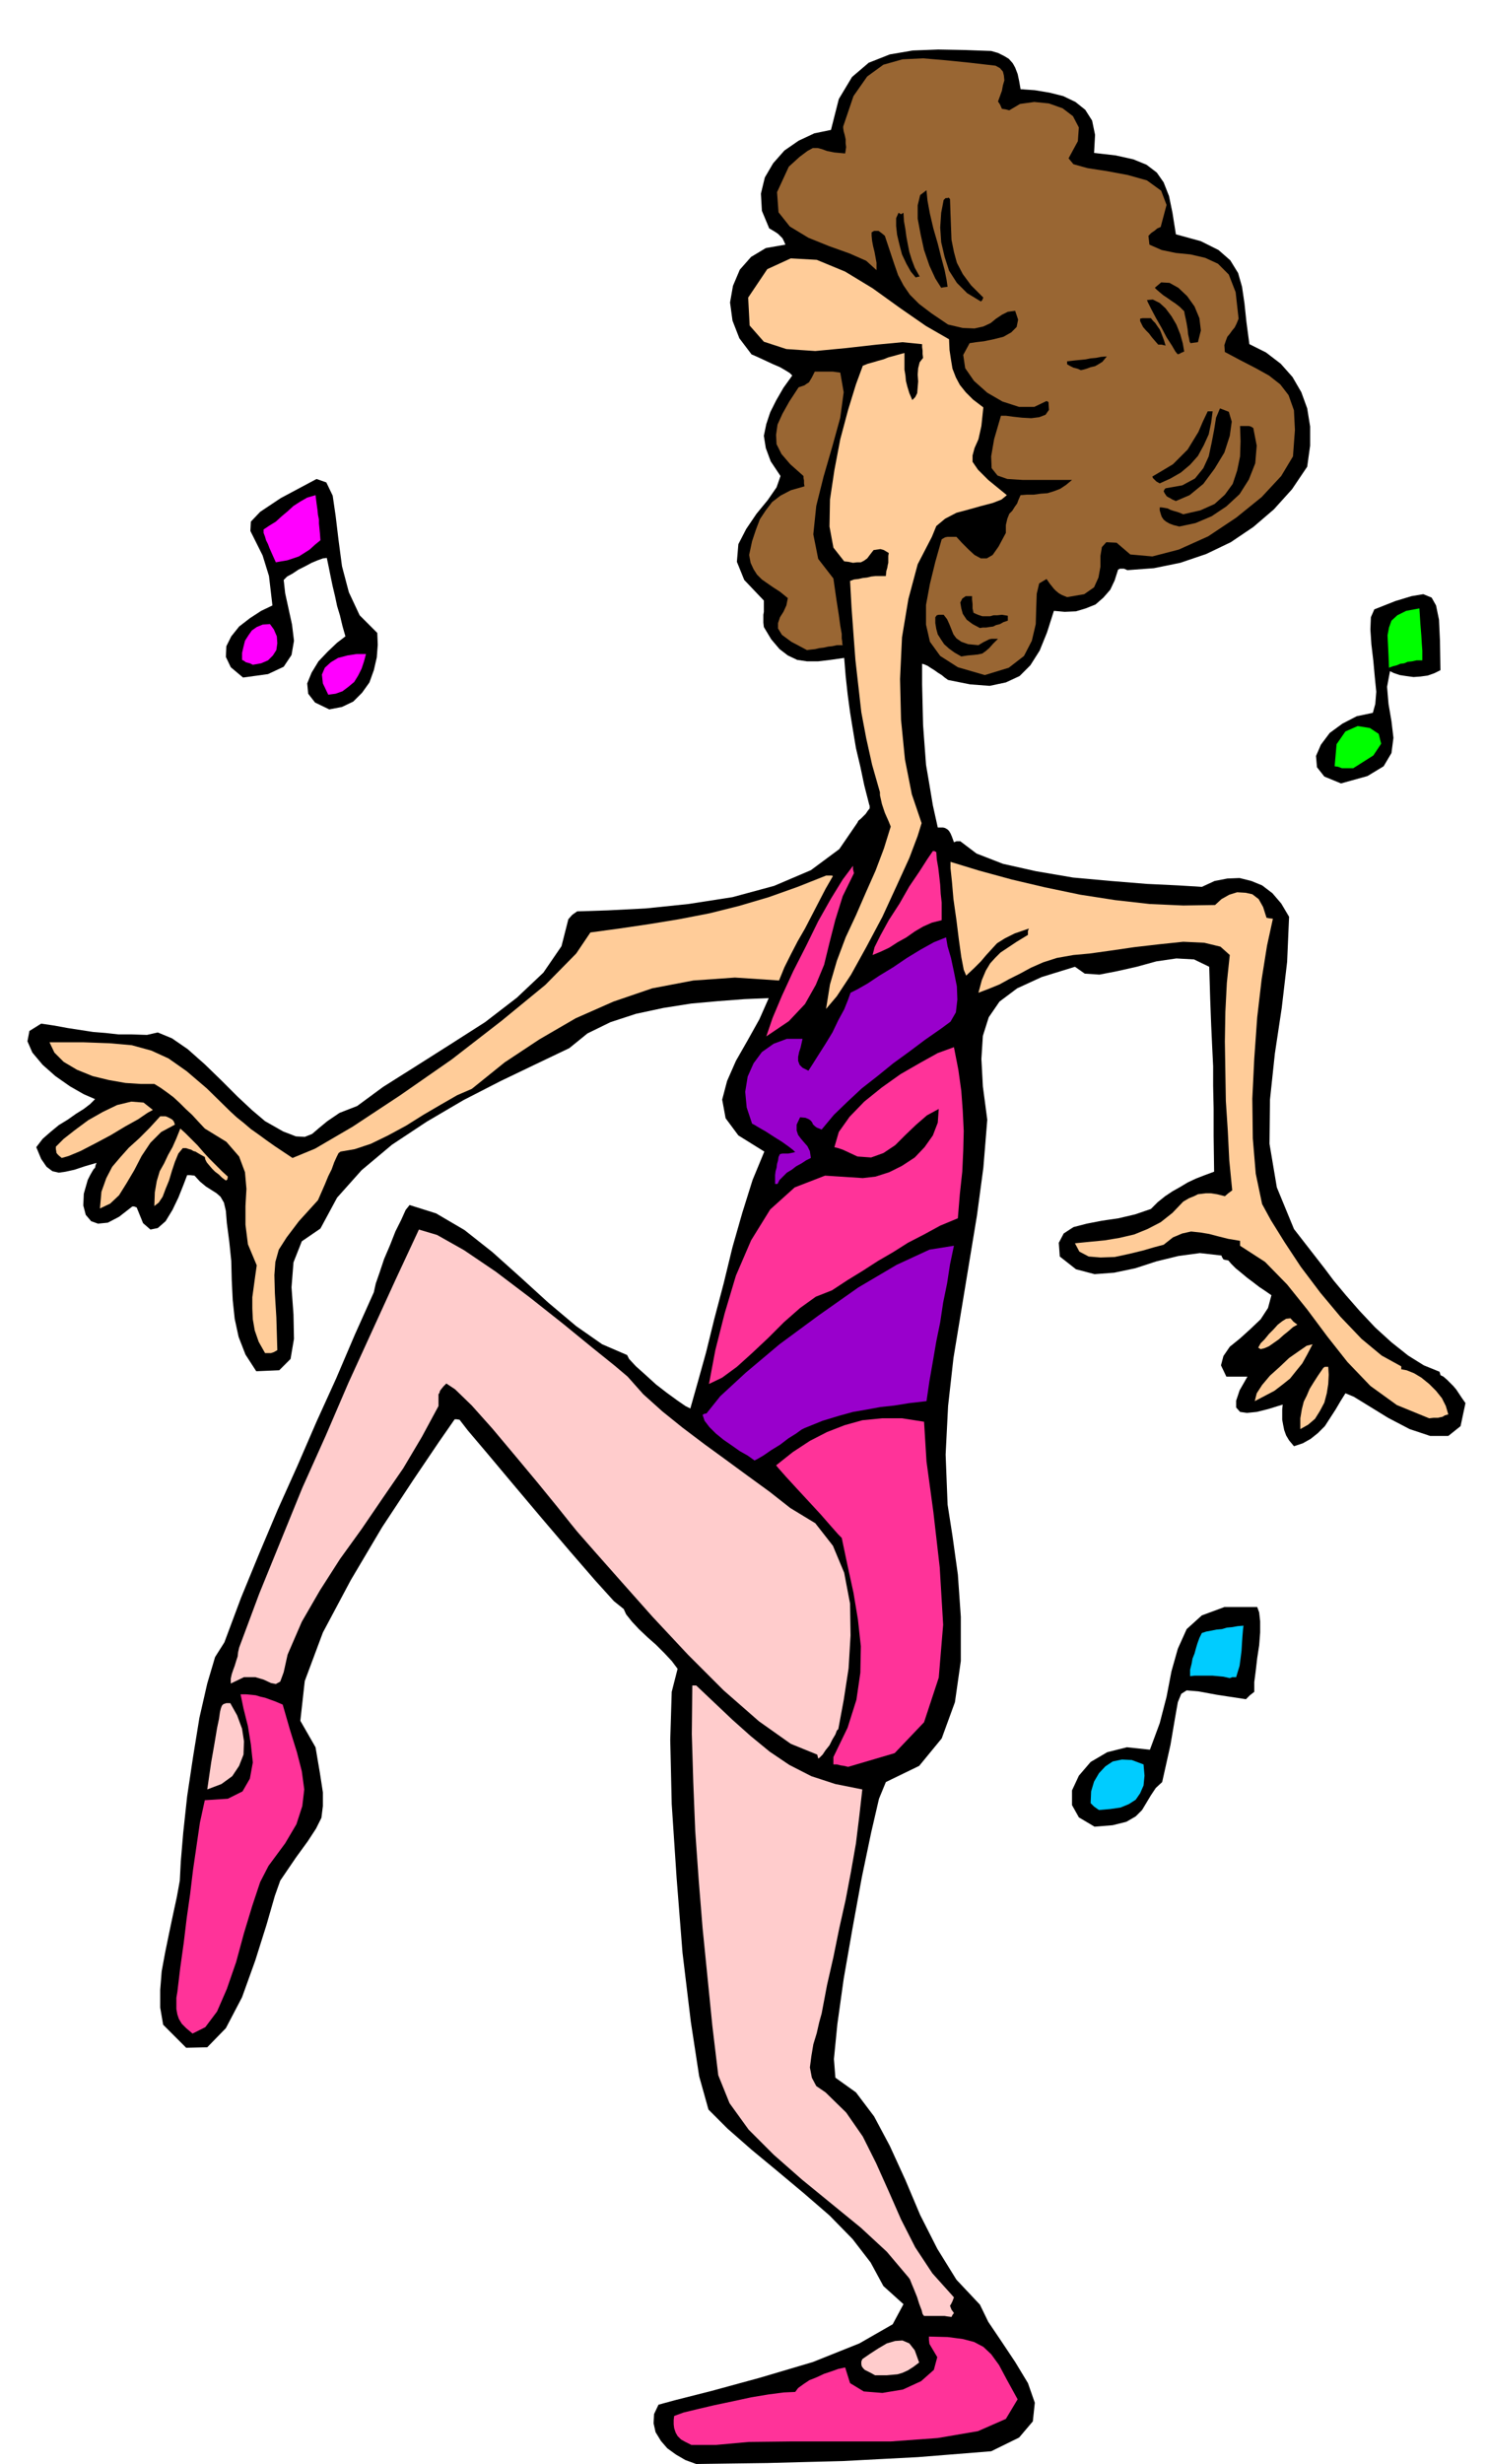 <svg xmlns="http://www.w3.org/2000/svg" width="490.455" height="812.198" fill-rule="evenodd" stroke-linecap="round" preserveAspectRatio="none" viewBox="0 0 3035 5026"><style>.brush1{fill:#000}.pen1{stroke:none}.brush2{fill:#f39}.brush3{fill:#fcc}.brush4{fill:#0cf}.brush5{fill:#90c}.brush6{fill:#fc9}.brush7{fill:#0f0}.brush8{fill:#f0f}.brush9{fill:#963}</style><path d="m1421 5026-22-8-19-11-18-13-13-15-11-18-4-18 1-19 9-19 33-9 75-19 99-27 108-32 95-38 68-39 22-41-41-37-26-48-37-48-47-48-52-45-55-46-52-43-49-43-39-39-19-68-17-111-17-141-12-152-10-151-3-131 3-98 12-47-12-16-15-16-17-17-17-15-18-17-14-15-12-15-5-11-20-16-38-42-52-60-58-68-59-70-52-62-39-46-17-22-6-1h-4l-32 46-52 77-64 97-64 108-57 107-37 99-9 81 31 54 9 53 6 39v28l-3 24-11 22-17 26-24 33-32 47-11 31-17 59-23 73-27 75-33 63-38 39-43 1-47-47-6-35v-36l3-38 7-38 8-39 8-38 8-37 6-33 2-39 5-59 8-74 12-80 13-80 16-70 16-54 19-30 34-91 37-90 38-90 40-89 39-90 40-88 38-89 39-87 4-18 8-23 9-27 12-28 11-28 12-24 9-20 8-10 54 17 58 34 57 45 58 52 56 51 57 48 53 37 51 22 4 8 14 15 19 17 22 20 22 17 22 16 16 11 10 5 15-53 17-61 17-69 19-72 18-74 20-70 21-67 24-58-53-33-26-35-7-38 10-38 18-41 24-42 24-43 19-43-49 2-53 4-56 5-57 9-56 12-52 17-47 23-37 30-67 32-73 35-76 39-75 44-71 47-62 52-50 56-34 63-38 26-17 43-4 51 4 55 1 50-7 41-23 23-47 2-22-34-14-36-8-37-4-38-2-41-1-39-4-39-5-38-2-25-4-17-7-12-8-7-11-7-11-7-12-10-11-12-9-1h-6l-8 21-10 25-12 25-14 23-16 14-15 3-15-13-13-32-5-2h-4l-27 21-23 12-20 2-14-5-11-13-5-19 1-24 8-28 5-10 4-7 3-5 3-3 1-5 2-5-24 7-21 7-18 4-14 2-13-3-12-9-11-16-10-24 13-17 16-14 17-14 18-11 17-12 16-10 13-10 10-10-23-10-28-16-30-21-26-23-21-25-10-23 4-21 24-15 27 4 27 5 26 4 26 4 25 2 27 3h27l31 1 22-5 29 12 32 22 35 31 34 33 33 33 30 28 26 22 37 21 26 10 18 1 15-6 14-12 17-14 25-17 36-14 53-39 65-41 71-45 72-46 65-50 54-51 37-54 14-55 8-9 10-7 62-2 78-4 87-9 90-14 85-23 75-32 58-43 37-54 2-4 5-4 5-5 5-5 4-6 4-5v-5l-1-3-10-39-8-38-9-38-6-36-6-37-5-37-4-37-3-37-28 4-25 3h-23l-20-3-19-9-17-13-17-20-15-25-1-9v-16l1-6v-23l-40-42-15-37 3-36 16-31 21-31 23-28 18-26 8-23-20-30-10-27-4-25 5-24 8-24 12-24 15-26 18-25-5-5-8-5-12-7-14-6-15-7-13-6-11-5-5-2-25-33-14-36-5-37 6-34 14-33 23-26 30-18 40-7-3-7-3-6-5-5-4-4-6-4-5-3-5-3-2-1-15-36-2-35 8-33 17-29 23-26 29-20 32-15 34-7 16-63 27-45 34-29 43-17 47-8 52-2 53 1 55 2 14 4 12 6 10 6 8 9 5 9 5 13 3 14 3 17 29 2 30 5 28 7 25 12 20 16 14 22 6 29-2 37 44 5 36 8 27 11 21 16 14 20 11 28 7 34 7 44 51 14 36 18 24 21 16 26 8 28 5 34 4 38 6 45 34 17 30 23 24 27 18 31 12 33 6 37v39l-6 43-31 46-37 41-42 36-46 31-50 24-53 18-54 11-54 4-7-3h-8l-4 2-7 22-9 19-14 16-16 14-20 8-20 6-23 1-22-2-14 44-15 37-19 30-22 22-28 13-33 7-40-3-45-9-7-5-6-5-8-5-7-5-8-5-6-4-7-3-4-1v42l1 42 1 41 3 41 3 40 7 41 7 42 10 45h11l4 1 5 3 3 3 3 5 3 7 4 11 5-2h8l33 25 54 21 67 15 76 13 77 7 74 6 63 3 49 3 26-12 26-5 25-1 24 6 22 9 21 16 18 21 16 27-4 92-11 94-14 93-10 94-1 90 15 89 35 85 63 81 18 24 25 30 28 32 32 34 33 30 34 27 32 20 32 13 1 3 1 4 6 3 7 6 6 6 7 7 6 7 6 9 6 9 7 10-10 47-25 20h-37l-42-14-44-23-39-24-31-19-17-7-10 16-10 17-11 17-11 17-14 14-15 12-16 9-18 6-10-12-6-10-4-11-2-10-2-11v-21l1-10-29 9-24 6-20 2-14-2-8-9v-14l7-21 16-28h-43l-11-23 5-19 13-19 21-17 21-19 21-20 15-23 7-26-13-9-12-8-13-10-12-9-12-10-11-9-9-9-6-7-6-1-4-1-3-5-1-3-44-5-44 6-45 11-43 14-43 9-40 3-38-10-33-26-2-28 10-19 20-13 27-7 31-6 34-5 34-8 32-11 14-14 15-12 15-10 16-9 15-9 17-8 18-7 19-7-1-73v-56l-1-46v-40l-2-41-2-43-2-53-2-66-31-15-36-2-41 6-40 11-40 9-36 7-30-2-20-14-68 21-50 23-36 27-22 32-12 38-3 47 3 56 9 68-8 98-13 97-16 97-16 97-16 97-11 98-5 99 4 102 10 64 11 79 6 86v90l-12 84-27 74-46 56-68 33-14 34-16 69-19 91-19 104-18 103-13 93-7 71 3 38 42 30 37 49 32 60 32 70 30 71 35 69 39 63 48 51 17 35 27 40 28 42 26 43 14 40-4 38-28 33-57 28-75 6-75 6-77 4-76 4-78 2-75 2-75 1-71 1z" class="pen1 brush1"/><path d="m1411 4987-12-6-9-5-7-7-4-7-3-9-1-8v-9l1-8 19-7 29-7 34-8 38-8 37-8 36-6 31-4 23-1 6-8 11-8 12-8 15-6 15-7 15-5 14-5 14-3 10 32 28 17 38 3 42-7 37-17 26-23 7-26-16-27-1-8v-7l38 1 31 4 23 6 19 10 16 15 16 22 16 30 22 40-24 40-57 25-82 14-96 7h-203l-87 1-66 6h-51z" class="pen1 brush2"/><path d="m1786 4845-9-5-6-3-6-3-3-3-3-4-1-4v-6l2-5 16-11 17-11 17-10 17-5 15-1 14 6 11 14 9 25-12 9-11 7-11 5-10 3-11 1-11 1h-24zm100-121-3-4-2-8-5-13-4-13-6-15-5-12-4-10-3-4-44-52-53-49-60-49-60-49-58-51-51-51-39-54-23-57-12-100-10-100-10-100-8-99-7-99-4-99-3-99 1-99h8l37 35 37 35 37 33 39 32 40 27 45 23 49 16 55 11-6 53-7 57-10 57-11 58-13 58-12 59-13 57-11 58-5 18-5 22-7 23-4 24-3 23 4 21 9 17 19 13 42 41 34 49 27 54 26 58 25 57 29 57 35 53 44 49-3 8-3 6-2 3 1 3 2 5 5 7-3 4-2 4-8-1-6-1h-42z" class="pen1 brush3"/><path d="m393 4148-13-11-9-9-6-10-3-9-2-11v-23l2-12 6-50 7-50 6-50 7-49 6-50 7-48 7-48 10-46 47-3 30-15 15-26 6-33-4-37-6-37-9-36-6-29h11l11 1 9 1 10 3 9 2 11 4 11 4 14 6 15 52 14 45 10 39 5 37-4 34-12 37-23 39-34 46-17 33-16 48-17 56-16 59-19 55-20 46-24 32-26 13z" class="pen1 brush2"/><path d="m2234 3726-32-19-14-25v-30l14-30 24-28 34-20 40-10 47 5 20-54 14-54 10-52 13-46 18-40 31-28 46-17h67l4 11 2 18v23l-2 26-4 26-3 26-3 23v20l-9 7-8 8-59-9-38-7-24-2-11 7-7 17-6 34-9 53-17 76-13 12-10 15-9 15-9 15-13 13-19 11-28 7-37 3z" class="pen1 brush1"/><path d="m2243 3692-10-7-7-7 1-24 6-20 10-17 13-14 15-10 19-4 20 1 24 9 2 23-2 20-7 16-9 13-14 9-17 7-21 3-23 2z" class="pen1 brush4"/><path d="m423 3650 8-55 7-40 5-30 4-19 2-14 2-8 2-5 3-3 6-2h8l14 25 10 27 4 26-1 27-9 23-14 21-22 16-29 11z" class="pen1 brush3"/><path d="m1731 3604-8-2-7-1-8-2h-7v-15l29-60 18-57 8-55 1-54-6-55-9-54-12-55-12-57-7-7-15-17-21-24-24-26-25-27-22-24-15-17-5-6 34-27 35-23 35-18 36-14 36-10 40-4h41l45 7 5 81 14 103 13 113 7 117-9 108-30 91-60 63-95 28z" class="pen1 brush2"/><path d="m1670 3587-1-4-1-4-54-22-65-46-72-63-73-73-72-77-64-72-54-61-36-41-13-16-28-35-40-49-45-54-47-56-42-47-34-33-18-12-6 6-4 5-3 4-1 4-2 3v24l-34 63-38 64-42 61-43 63-44 61-41 64-37 64-29 67-8 36-7 19-9 5-10-2-15-7-17-5h-23l-27 13v-10l2-9 3-9 3-8 3-10 3-9 1-9 2-9 41-110 44-108 44-108 48-107 46-107 48-105 48-105 48-103 37 11 55 31 65 44 70 53 67 53 60 49 46 37 26 22 32 36 39 35 41 33 45 34 44 32 45 33 44 32 42 33 51 31 36 46 23 55 12 63 1 65-4 67-10 65-11 59-3 3-3 8-6 10-6 12-8 10-6 9-6 6-3 2z" class="pen1 brush3"/><path d="m2510 3423-13-3-11-1-11-1h-37l-9 1v-13l3-12 2-11 4-10 3-11 3-10 4-11 5-10 9-3 11-2 10-2 11-1 10-3 11-1 11-2 12-1-1 8-1 12-1 14-1 17-2 16-2 15-4 13-3 10h-8l-5 2z" class="pen1 brush4"/><path d="m1540 2979-14-10-16-9-17-12-16-11-16-13-13-13-10-13-4-12 3-2 5-1 28-35 52-48 69-58 80-59 81-57 78-46 67-31 50-8-8 38-6 39-8 39-6 40-8 39-7 41-7 40-6 41-35 4-31 5-28 3-27 5-29 5-29 8-33 10-37 15-6 3-11 8-16 10-17 13-18 11-16 11-12 7-6 3z" class="pen1 brush5"/><path d="M2654 2915v-22l3-18 4-16 6-12 6-14 8-13 9-14 11-16 3-2h7l1 16-1 19-3 19-5 19-9 17-10 16-14 12-16 9z" class="pen1 brush6"/><path d="m2917 2893-66-27-54-39-47-49-41-52-41-55-41-51-45-46-51-33v-10l-24-4-20-5-19-5-18-3-19-2-18 4-19 8-19 15-19 5-24 7-29 7-28 6-29 1-24-2-19-10-9-17 30-3 31-3 30-5 30-7 27-11 27-14 24-19 22-23 12-7 10-4 8-4 8-1 8-1h10l13 2 16 4 7-6 8-6-6-61-3-60-4-61-1-60-1-62 1-60 3-59 6-57-19-17-33-8-43-2-48 5-52 6-48 7-43 6-33 3-34 6-28 9-25 11-22 12-22 11-20 11-22 9-21 8 7-26 8-19 9-15 10-11 11-11 15-10 18-12 23-14v-8l2-5-29 10-20 10-16 10-11 12-11 12-11 13-13 13-17 16-5-12-5-26-5-36-5-40-6-42-3-35-3-28v-13l59 18 66 18 68 16 72 15 71 11 71 8 68 3 65-1 13-12 16-9 16-5 17 1 14 3 13 10 9 16 7 22 5 1 8 1-12 55-11 69-9 77-6 84-4 82 1 81 6 72 13 62 18 33 28 45 33 50 40 53 41 49 43 45 41 34 40 22v6l11 2 15 6 15 9 16 13 14 14 12 15 8 16 5 17-7 2-5 3-5 1-4 1h-9l-9 1z" class="pen1 brush6"/><path d="m2561 2858 4-16 11-17 16-19 20-18 19-18 20-14 16-11 12-3-11 21-10 18-13 16-12 15-15 12-17 13-19 10-21 11z" class="pen1 brush6"/><path d="m1447 2823 13-69 19-75 23-77 31-72 39-63 50-45 62-24 77 5 26-3 28-9 26-13 26-17 20-21 17-24 10-26 2-28-24 13-22 19-22 21-21 21-24 16-25 9-28-2-30-14-9-3-8-2 9-31 22-31 30-31 36-29 38-27 40-23 36-20 33-12 9 46 6 43 3 41 2 41-1 40-2 43-5 46-4 49-36 15-33 18-33 17-30 19-31 18-31 20-31 19-32 21-33 13-32 23-33 29-32 32-33 31-31 28-30 22-27 13z" class="pen1 brush2"/><path d="m541 2760-13-23-8-23-4-23-1-22v-23l3-22 3-22 3-21-18-43-5-40v-38l2-35-3-34-12-32-26-30-44-27-14-15-12-13-13-12-12-12-13-12-12-9-14-10-13-8h-28l-31-2-34-6-33-8-32-13-27-16-19-19-10-21h68l55 2 45 4 40 11 35 16 37 26 41 35 48 47 13 12 15 12 14 12 17 12 15 11 17 12 18 12 18 12 46-19 77-45 97-64 105-73 102-79 89-73 63-64 29-43 59-8 61-9 61-10 62-12 60-15 61-18 59-21 58-23h12l2 1-15 26-14 27-14 27-14 27-15 26-14 27-13 26-11 27-90-6-85 6-84 16-79 27-77 34-74 43-71 47-67 54-30 13-33 19-36 21-35 22-37 20-35 17-33 11-29 5-4 3-4 8-5 11-5 14-7 14-7 17-7 16-7 16-39 43-25 33-16 25-7 25-2 27 1 37 3 49 2 67-7 4-6 2h-12zm2032-8-3-2-2-1 5-9 8-8 9-11 9-9 9-10 9-7 8-5 9-1 6 7 8 6-9 5-9 8-10 8-10 9-10 7-10 7-9 4-8 2z" class="pen1 brush6"/><path d="m204 2465 3-34 10-28 12-23 17-20 17-19 21-19 21-21 22-24h11l5 2 4 2 5 3 3 4 2 6-28 15-22 22-18 27-15 29-16 27-15 24-18 17-21 10zm111-5 1-28 4-23 6-20 9-16 8-17 9-16 8-18 8-20 10 9 12 12 13 13 13 15 12 13 13 13 12 12 12 11-1 6-3 2-8-6-6-6-8-6-6-6-6-7-5-6-3-6-1-5-9-5-5-3-5-3-4-1-5-3-4-1-6-2h-7l-9 11-7 17-6 18-6 20-7 17-6 16-8 12-9 7z" class="pen1 brush6"/><path d="M1582 2415v-18l1-8 2-7 1-8 2-7 1-7 3-6 5-1h12l5-1 9-2-4-4-9-7-14-10-16-10-17-11-14-8-10-6-4-2-11-33-3-32 5-31 12-27 17-23 24-17 27-10h32l-2 9-2 9-3 9-2 10v8l3 8 6 6 12 6 9-14 12-19 14-22 14-23 12-25 12-22 8-20 5-14 14-7 21-12 24-16 28-17 28-19 28-17 27-15 25-10 3 18 7 24 6 28 6 30 1 27-3 26-11 19-19 14-33 23-32 24-33 24-32 26-32 25-29 27-28 27-25 30-10-4-4-3-4-4-1-3-3-4-4-3-7-3-11-1-7 15v12l3 9 6 8 6 7 7 8 5 10 2 14-10 5-9 6-11 6-9 7-10 6-8 8-7 7-4 8h-5z" class="pen1 brush5"/><path d="m126 2362-6-5-3-3-2-3v-2l-1-5v-5l16-16 23-18 27-20 30-17 29-14 29-7 25 2 19 15-11 6-19 13-27 15-30 18-32 17-29 15-24 10-14 4z" class="pen1 brush6"/><path d="m1564 2114 13-38 19-45 23-50 26-51 25-51 26-46 24-39 21-28v7l2 8-23 47-15 48-12 47-11 45-17 41-22 39-33 35-46 31z" class="pen1 brush2"/><path d="m1686 2058 8-50 14-48 18-48 21-45 20-46 20-45 17-45 14-45-4-10-4-9-4-9-3-9-3-9-2-9-2-9v-6l-16-56-12-54-10-53-6-53-6-53-4-53-4-55-3-54 8-3 9-1 9-2 9-1 8-2 9-1h21l1-10 2-7 1-6 1-4v-14l1-6-10-6-7-2-7 1-7 1-7 9-6 8-7 5-6 3h-8l-8 1-9-2-9-1-22-28-8-43 1-55 9-60 12-63 16-60 16-52 14-38 10-4 11-3 10-3 11-3 10-4 11-3 11-3 11-3v34l2 12 1 11 3 12 4 13 6 14 6-6 4-8 1-12 1-12-1-14 1-13 3-12 7-9-1-8v-7l-1-7v-6l-40-4-53 5-62 7-63 6-59-4-46-15-29-33-3-57 39-58 48-22 53 3 58 24 56 34 57 41 52 36 47 27 1 22 3 20 3 18 7 18 8 15 12 15 15 15 21 16-4 38-6 27-8 18-4 15v13l11 16 21 21 38 31-11 9-18 7-23 6-25 7-26 7-23 12-18 15-9 22-29 56-19 71-13 78-4 85 2 83 8 81 14 71 20 59-8 26-17 45-26 57-29 63-33 62-31 56-29 44-22 26z" class="pen1 brush6"/><path d="m1781 1948 4-16 12-24 17-31 22-34 20-35 21-31 16-25 11-16h3l4 2 1 15 3 17 2 17 2 18 1 18 2 18v36l-20 5-18 8-17 10-17 12-18 10-17 11-17 8-17 7z" class="pen1 brush2"/><path d="m2737 1598-34-14-15-19-2-23 10-23 18-24 26-19 29-15 33-7 5-18 2-25-3-30-3-33-4-34-2-30 1-25 7-16 43-17 33-10 24-4 17 7 9 16 6 29 2 43 1 60-12 6-14 5-15 2-14 1-15-2-13-2-12-4-8-4-6 32 3 35 6 35 4 34-4 31-16 27-33 20-54 15z" class="pen1 brush1"/><path d="m2739 1567-8-3-7-1 4-45 18-26 25-11 25 4 18 12 5 20-16 24-41 26h-23z" class="pen1 brush7"/><path d="m672 1447-29-14-14-18-2-21 9-22 14-23 19-20 19-18 17-13-6-21-5-21-6-20-4-19-5-21-4-19-4-20-4-19-8 1-11 4-12 5-13 7-14 7-12 8-11 6-7 7 3 27 7 32 7 32 4 33-5 29-16 24-32 15-51 7-25-21-10-21 1-22 10-20 16-20 22-17 23-15 23-11-7-60-13-42-15-30-10-20 1-19 19-20 42-28 73-39 20 7 13 27 6 41 6 50 7 53 14 53 22 47 36 36 1 24-2 26-6 26-9 25-15 21-18 18-23 11-26 5z" class="pen1 brush1"/><path d="m670 1417-11-23-2-18 6-14 12-11 15-9 19-5 19-3h19l-4 15-5 15-7 14-8 13-12 10-12 9-14 5-15 2z" class="pen1 brush8"/><path d="m2010 1377-55-16-36-23-21-29-8-35v-40l8-43 11-45 13-46 7-4 5-1h18l12 13 13 13 12 11 13 7h12l12-7 12-17 15-28v-16l3-13 4-10 6-6 5-8 5-7 3-8 4-9 13-1h14l14-2 14-1 13-4 13-5 12-8 12-10h-100l-32-2-20-7-12-15-1-24 6-35 14-48h10l15 2 18 2 19 1 16-2 13-5 7-10-1-16-2-1-2-1-25 12h-31l-34-11-31-18-27-24-18-26-4-27 13-24 13-2 17-2 19-4 20-5 16-9 11-11 3-15-6-18-15 2-12 6-12 8-11 9-15 7-18 4-24-1-30-7-34-23-25-19-19-19-13-19-11-21-8-23-9-27-10-30-6-5-4-3-3-2h-9l-5 3v7l1 10 2 11 3 12 2 11 2 11v15l-21-19-34-15-42-15-42-17-38-23-23-29-3-41 24-52 22-20 16-12 11-6h10l8 2 11 4 15 3 22 2 1-6 1-7-1-8v-8l-2-9-2-7-1-7v-3l21-62 28-40 33-24 39-11 42-2 47 4 49 5 52 6 9 5 6 7 2 8 1 10-3 10-2 11-4 11-4 11 4 6 4 9 7 1 8 2 22-13 29-4 30 3 28 10 21 16 12 23-2 28-19 35 10 12 29 8 39 6 43 8 39 11 29 21 11 29-12 45-7 3-6 5-6 4-6 6 1 9 1 9 25 11 29 6 30 3 30 7 26 12 22 22 14 36 6 54-4 10-4 8-5 6-5 7-5 6-3 8-3 9 1 14 32 17 31 16 27 15 23 18 17 22 11 31 2 40-4 54-24 40-40 43-52 42-57 38-60 27-54 14-45-4-28-24-21-1-9 10-3 18v22l-4 22-9 20-20 14-35 6-10-4-7-4-6-5-4-4-8-10-7-10-15 9-5 21-1 28-1 34-8 34-16 31-31 24-49 15z" class="pen1 brush9"/><path d="m2835 1362-1-25-1-21-1-20 3-16 5-14 12-11 18-9 27-5 2 31 2 25 1 17 1 13v20h-12l-9 2-9 1-7 3-8 1-7 3-8 2-8 3z" class="pen1 brush7"/><path d="m516 1356-6-3-4-1-3-1h-1l-4-3-4-2v-14l3-13 3-12 7-11 7-10 10-7 12-5 15-1 8 11 6 14 1 14-2 14-7 11-10 10-14 6-17 3z" class="pen1 brush8"/><path d="m1962 1339-14-8-11-8-10-9-6-9-7-11-3-11-2-12v-12l3-4 4-1h10l7 9 5 11 4 10 4 10 6 8 10 7 14 5 21 2 5-3 5-3 4-2 4-2 4-2 5-1h13l-10 10-8 9-7 6-7 5-9 2-9 1-12 1-13 2z" class="pen1 brush1"/><path d="m1647 1326-32-17-19-14-8-13v-11l4-12 7-11 6-13 3-15-16-13-14-9-13-9-10-7-10-10-7-11-6-13-3-16 6-28 8-24 8-21 12-18 13-17 17-13 21-11 28-8-1-6v-6l-1-5v-4l-27-24-18-21-10-20-1-19 3-21 10-22 14-25 19-29 6-2 6-2 4-3 5-3 3-5 3-5 3-6 3-6h37l7 1 8 1 7 40-7 52-16 58-18 62-15 60-6 58 10 50 31 40 6 42 5 32 3 22 3 17v9l1 7v3l1 4h-12l-9 2-9 1-9 2-9 1-8 2-9 1-8 1z" class="pen1 brush9"/><path d="m2000 1281-15-8-12-9-8-12-3-11-2-12 4-8 7-5h13v7l1 9v9l2 9 9 4 9 3h16l7-2h8l9-1 12 2v10l-9 3-7 4-8 2-6 3-8 1-6 1h-7l-6 1z" class="pen1 brush1"/><path d="m563 1147-5-11-4-9-4-9-3-8-4-8-2-7-3-8v-7l12-8 13-8 12-11 12-10 12-11 14-9 14-8 17-5 2 16 2 14 1 10 2 10v8l1 10 1 10 1 14-11 9-11 10-11 7-11 7-12 4-12 4-12 2-11 2z" class="pen1 brush8"/><path d="m2407 1074-12-3-8-3-7-4-5-4-4-6-2-6-2-7v-6h4l6 1 6 1 6 3 6 2 7 2 6 2 7 3 35-8 29-13 21-19 16-22 9-27 6-29 1-31-1-31h18l4 1 5 3 7 36-3 36-13 33-19 30-27 25-30 20-33 14-33 7z" class="pen1 brush1"/><path d="m2400 1022-7-3-5-3-4-2-3-2-4-6-2-4 2-4 2-2 34-6 26-14 17-21 11-24 6-28 5-26 4-25 8-19 18 7 6 20-4 29-11 34-20 33-23 31-28 23-28 12z" class="pen1 brush1"/><path d="m2367 986-7-4-4-4-3-3-1-3 22-13 20-12 15-15 15-15 11-18 11-18 9-21 10-21h10l-3 23-5 24-10 22-12 22-16 18-19 16-21 12-22 10zm-161-231-7-3-4-1-4-1-2-1-6-3-5-3v-6l9-1 9-1 10-1 10-1 10-2 11-1 10-2 12-1-4 5-5 6-8 5-7 4-9 2-8 3-7 2-5 1zm198-32-5-6-7-12-11-17-10-19-12-21-9-17-7-14-2-5 12-1 14 7 12 11 12 16 10 17 8 20 5 18 3 17-7 3-3 2h-2l-1 1zm-40-20-7-8-6-7-6-8-6-6-6-7-3-6-3-6v-5l5-1h17l4 5 5 5 4 6 5 7 3 7 3 8 3 8 3 10-8-2h-7zm66-3-2-3-1-6-2-9-1-10-2-12-2-10-2-9-1-6-9-9-9-7-9-6-7-5-9-6-6-5-7-6-4-4 13-11 17 1 18 10 18 17 15 21 10 24 3 25-6 24-8 1-7 1zm-428-85-28-17-21-21-16-25-9-28-7-30-2-30 2-30 5-26 4-4h4l2-1 3 3 1 30 1 27 1 26 5 25 6 22 12 23 17 23 25 25-1 2-1 3-2 2-1 1zm-81-28-12-19-12-26-11-32-7-32-6-32v-27l5-21 13-10 2 21 5 27 7 30 9 31 7 28 7 26 4 20 2 14-8 1-5 1zm-52-21-10-12-9-16-9-19-5-19-5-21-2-18v-16l5-11 5 3 5-3 1 17 3 17 2 15 3 16 3 15 5 16 6 16 10 18-5 1-3 1z" class="pen1 brush1"/></svg>
